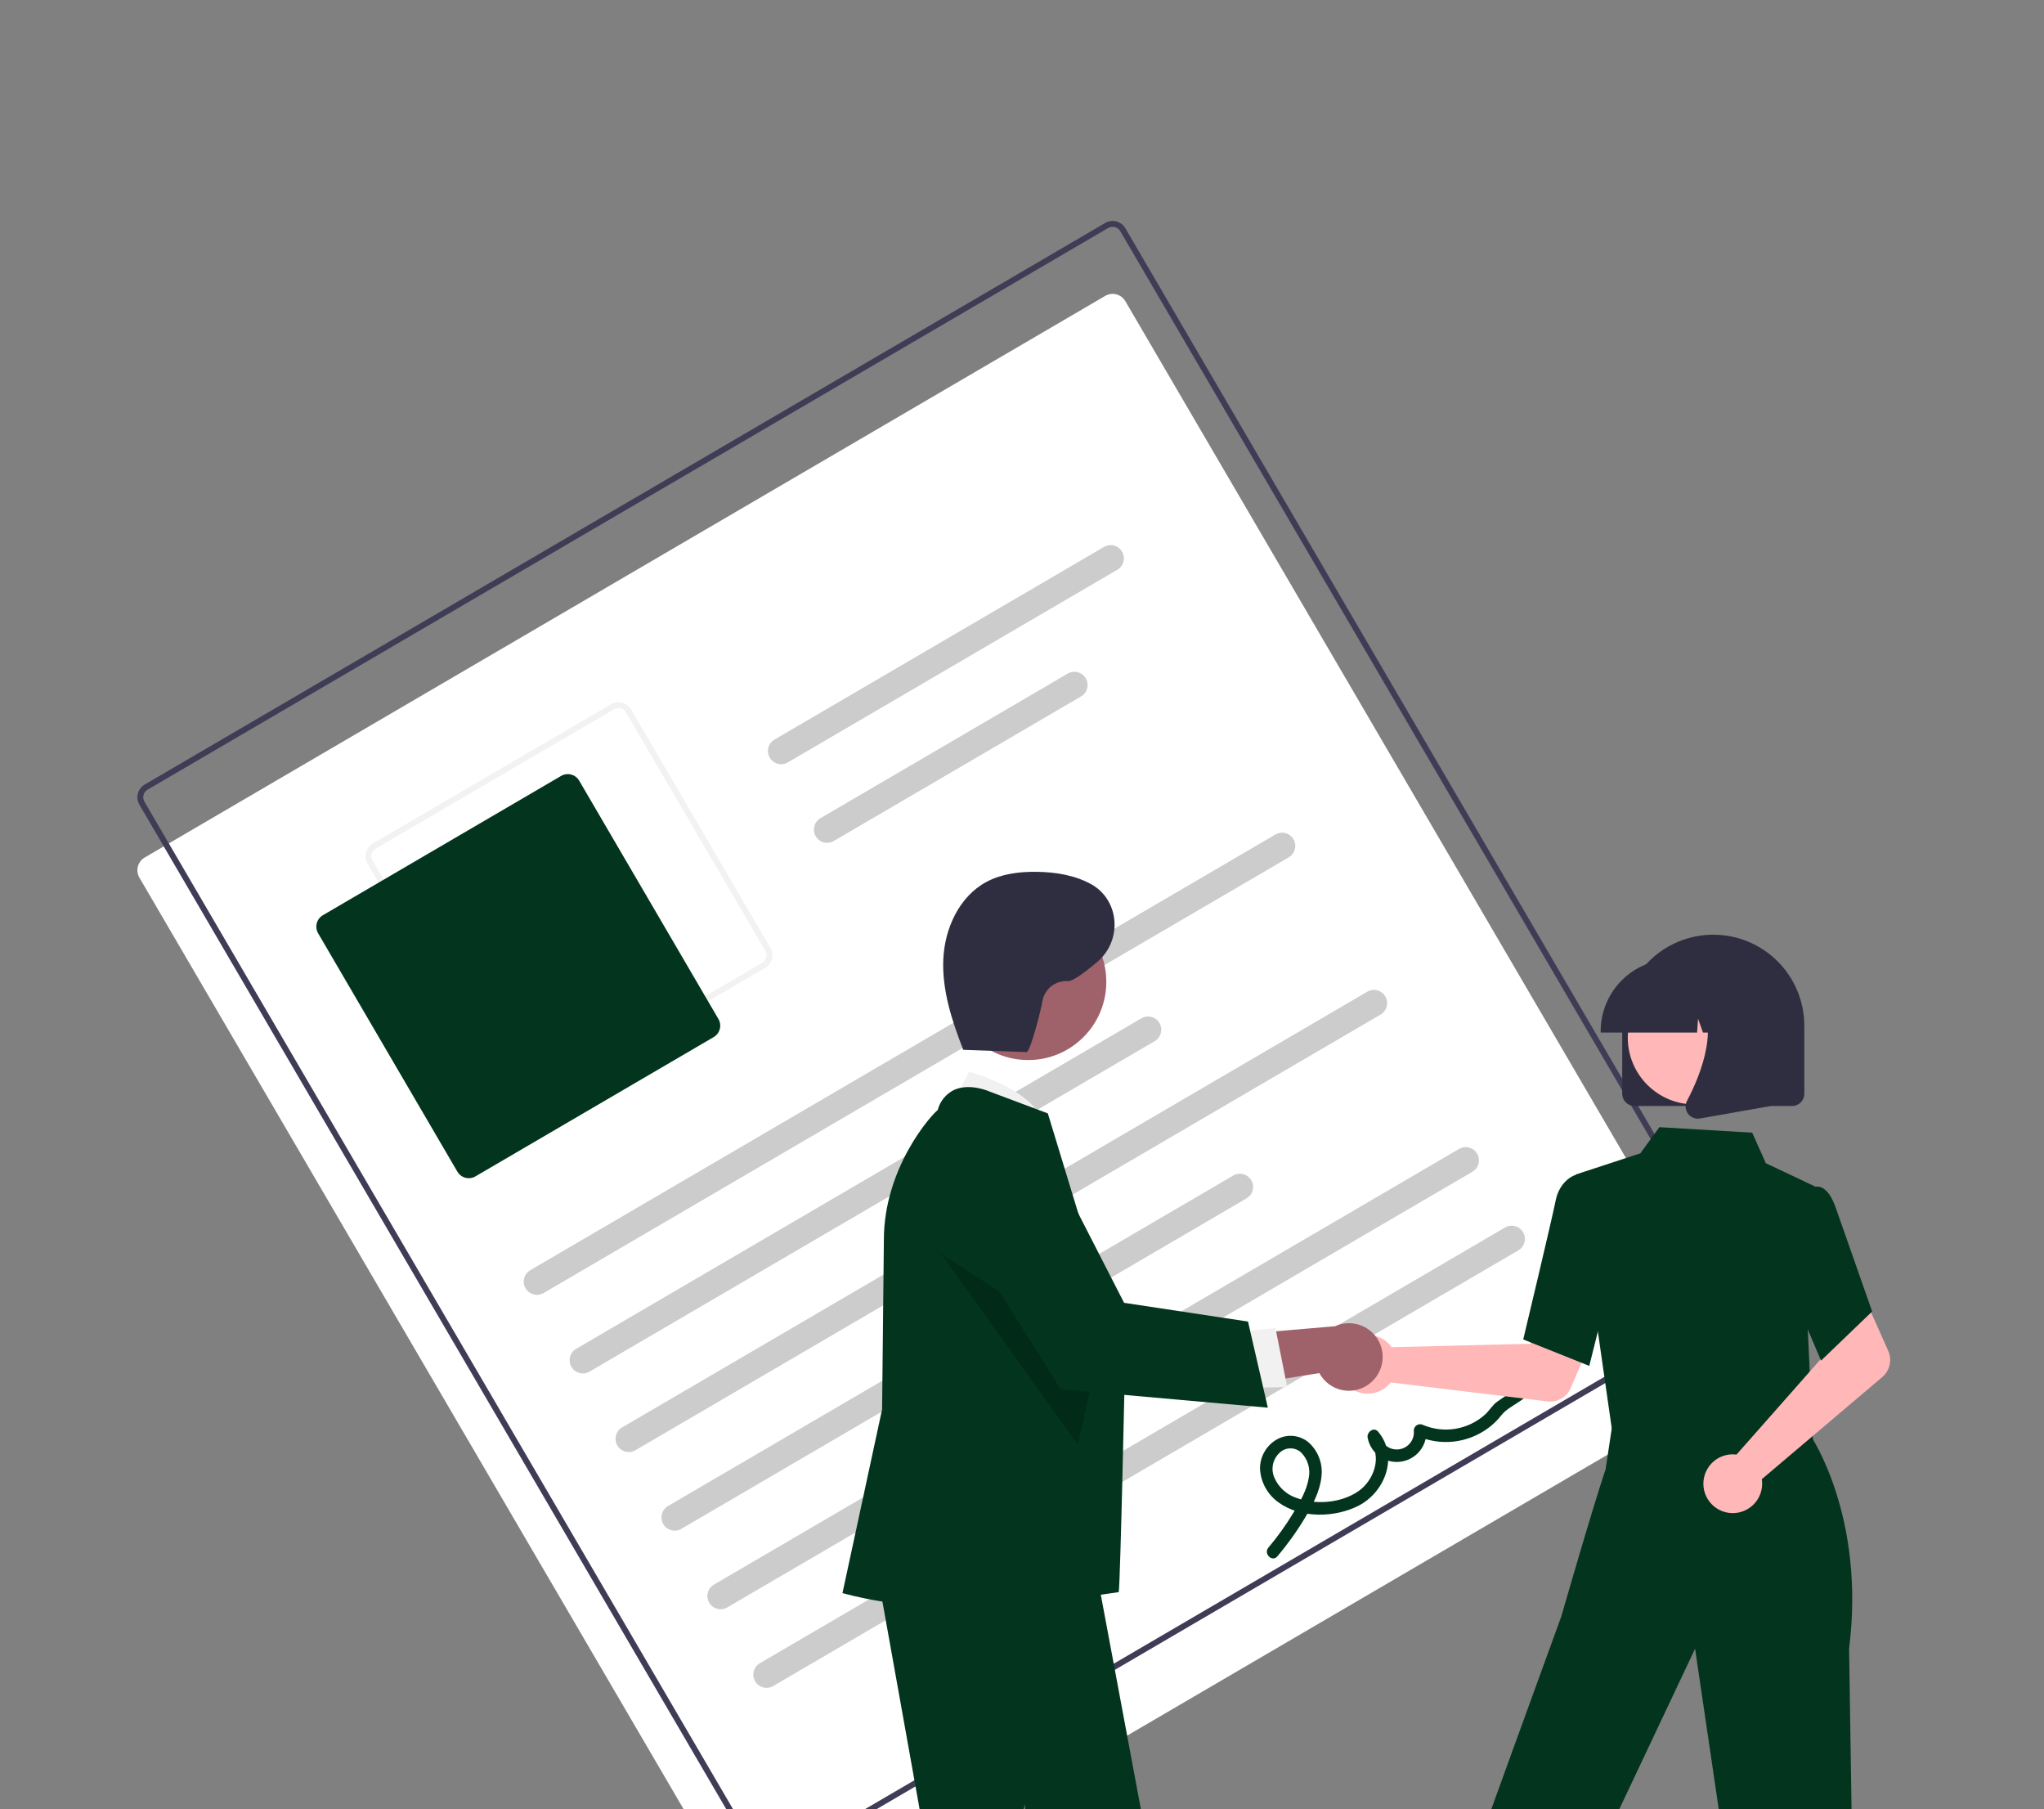 <svg xmlns="http://www.w3.org/2000/svg" width="226" height="200" viewBox="0 0 226 200" fill="none"><rect x="0" y="0" width="226" height="200" fill="#808080" stroke="none"/><g clip-path="url(#clip0_277_3)"><path d="M192.142 152.386L85.932 214.472C85.56 214.688 85.118 214.749 84.701 214.64C84.285 214.53 83.929 214.261 83.712 213.889L15.412 97.012C15.195 96.641 15.135 96.198 15.244 95.782C15.353 95.365 15.623 95.01 15.994 94.792L122.204 32.706C122.576 32.49 123.018 32.429 123.435 32.538C123.851 32.648 124.207 32.917 124.424 33.289L192.724 150.166C192.941 150.538 193.001 150.98 192.892 151.396C192.783 151.813 192.513 152.169 192.142 152.386Z" fill="white"></path><path d="M192.142 144.322L85.932 206.407C85.56 206.624 85.118 206.684 84.701 206.575C84.285 206.466 83.929 206.196 83.712 205.825L15.412 88.948C15.195 88.576 15.135 88.133 15.244 87.717C15.353 87.301 15.623 86.945 15.994 86.727L122.204 24.642C122.576 24.425 123.018 24.365 123.435 24.474C123.851 24.583 124.207 24.853 124.424 25.224L192.724 142.101C192.941 142.473 193.001 142.916 192.892 143.332C192.783 143.748 192.513 144.104 192.142 144.322ZM16.322 87.288C16.099 87.418 15.937 87.632 15.871 87.882C15.806 88.132 15.842 88.397 15.972 88.62L84.272 205.497C84.403 205.72 84.616 205.882 84.866 205.948C85.116 206.013 85.381 205.977 85.604 205.847L191.815 143.761C192.037 143.631 192.199 143.417 192.265 143.167C192.33 142.918 192.294 142.652 192.164 142.429L123.864 25.552C123.733 25.329 123.52 25.167 123.27 25.102C123.02 25.036 122.755 25.072 122.532 25.202L16.322 87.288Z" fill="#3F3D56"></path><path d="M84.594 106.992L58.251 122.39C57.88 122.607 57.437 122.667 57.021 122.558C56.605 122.449 56.249 122.179 56.031 121.808L40.635 95.462C40.418 95.09 40.358 94.647 40.467 94.231C40.576 93.814 40.846 93.459 41.217 93.241L67.56 77.843C67.931 77.626 68.374 77.565 68.79 77.674C69.206 77.784 69.562 78.053 69.78 78.425L85.176 104.771C85.393 105.143 85.453 105.586 85.344 106.002C85.235 106.418 84.965 106.774 84.594 106.992ZM41.545 93.802C41.322 93.932 41.16 94.146 41.095 94.395C41.029 94.645 41.065 94.911 41.196 95.134L56.592 121.48C56.722 121.703 56.936 121.865 57.185 121.93C57.435 121.996 57.701 121.96 57.924 121.83L84.266 106.431C84.489 106.301 84.651 106.087 84.716 105.837C84.782 105.587 84.746 105.322 84.615 105.099L69.219 78.752C69.089 78.53 68.875 78.368 68.626 78.302C68.376 78.237 68.11 78.273 67.887 78.403L41.545 93.802Z" fill="#F2F2F2"></path><path d="M78.911 114.638L52.568 130.037C52.234 130.232 51.836 130.286 51.461 130.188C51.086 130.089 50.766 129.847 50.57 129.512L35.174 103.166C34.979 102.831 34.925 102.433 35.023 102.058C35.121 101.684 35.364 101.363 35.698 101.168L62.041 85.769C62.375 85.574 62.773 85.52 63.148 85.618C63.523 85.716 63.843 85.959 64.039 86.293L79.435 112.64C79.63 112.974 79.684 113.373 79.586 113.747C79.488 114.122 79.245 114.442 78.911 114.638Z" fill="#03341E"></path><path d="M142.494 94.768L60.104 142.93C59.77 143.125 59.371 143.18 58.996 143.081C58.622 142.983 58.301 142.74 58.106 142.406C57.91 142.071 57.856 141.673 57.954 141.298C58.052 140.923 58.295 140.603 58.63 140.407L141.02 92.246C141.185 92.149 141.368 92.086 141.558 92.06C141.749 92.034 141.942 92.045 142.127 92.094C142.313 92.143 142.487 92.227 142.64 92.343C142.793 92.459 142.921 92.604 143.018 92.77C143.115 92.936 143.178 93.119 143.204 93.309C143.23 93.499 143.218 93.692 143.17 93.878C143.121 94.063 143.036 94.237 142.92 94.39C142.804 94.543 142.659 94.671 142.494 94.768Z" fill="#CCCCCC"></path><path d="M127.673 115.087L65.18 151.618C65.014 151.715 64.831 151.778 64.641 151.804C64.451 151.83 64.258 151.819 64.073 151.77C63.698 151.672 63.377 151.428 63.182 151.094C62.986 150.759 62.932 150.361 63.03 149.986C63.128 149.611 63.371 149.291 63.706 149.096L126.199 112.565C126.365 112.468 126.548 112.405 126.738 112.379C126.928 112.353 127.121 112.364 127.307 112.413C127.492 112.462 127.666 112.547 127.819 112.663C127.972 112.779 128.1 112.923 128.197 113.089C128.294 113.255 128.357 113.438 128.383 113.628C128.409 113.818 128.398 114.011 128.349 114.197C128.3 114.382 128.216 114.557 128.1 114.709C127.984 114.862 127.839 114.991 127.673 115.087Z" fill="#CCCCCC"></path><path d="M123.539 62.98L87.109 84.276C86.774 84.471 86.376 84.526 86.001 84.428C85.626 84.329 85.306 84.086 85.11 83.752C84.915 83.417 84.86 83.019 84.959 82.644C85.057 82.269 85.3 81.949 85.634 81.753L122.065 60.457C122.4 60.262 122.798 60.207 123.173 60.306C123.358 60.354 123.533 60.439 123.685 60.555C123.838 60.671 123.967 60.816 124.063 60.981C124.16 61.147 124.223 61.33 124.25 61.52C124.276 61.71 124.264 61.904 124.215 62.089C124.167 62.275 124.082 62.449 123.966 62.602C123.85 62.755 123.705 62.883 123.539 62.98Z" fill="#CCCCCC"></path><path d="M119.527 76.983L92.188 92.965C92.022 93.061 91.839 93.124 91.649 93.151C91.459 93.177 91.266 93.165 91.08 93.116C90.895 93.068 90.721 92.983 90.568 92.867C90.415 92.751 90.287 92.606 90.19 92.44C90.093 92.275 90.03 92.092 90.004 91.902C89.978 91.712 89.989 91.518 90.038 91.333C90.087 91.147 90.171 90.973 90.287 90.82C90.403 90.667 90.548 90.539 90.714 90.442L118.053 74.461C118.387 74.265 118.786 74.211 119.16 74.309C119.535 74.407 119.855 74.65 120.051 74.985C120.246 75.32 120.301 75.718 120.203 76.093C120.104 76.468 119.861 76.788 119.527 76.983Z" fill="#CCCCCC"></path><path d="M152.649 112.146L70.259 160.307C69.925 160.502 69.526 160.557 69.152 160.459C68.777 160.361 68.457 160.117 68.261 159.783C68.066 159.448 68.011 159.05 68.109 158.675C68.208 158.3 68.451 157.98 68.785 157.784L151.175 109.623C151.51 109.428 151.908 109.373 152.283 109.471C152.658 109.57 152.978 109.813 153.173 110.147C153.369 110.482 153.423 110.88 153.325 111.255C153.227 111.63 152.984 111.95 152.649 112.146Z" fill="#CCCCCC"></path><path d="M137.829 132.465L75.336 168.996C75.17 169.093 74.987 169.156 74.797 169.182C74.607 169.208 74.413 169.196 74.228 169.148C74.043 169.099 73.868 169.014 73.716 168.898C73.563 168.782 73.434 168.637 73.338 168.472C73.241 168.306 73.177 168.123 73.151 167.933C73.125 167.743 73.137 167.549 73.186 167.364C73.234 167.178 73.319 167.004 73.435 166.851C73.551 166.698 73.696 166.57 73.862 166.473L136.355 129.943C136.52 129.846 136.703 129.783 136.893 129.757C137.083 129.731 137.277 129.742 137.462 129.791C137.648 129.839 137.822 129.924 137.975 130.04C138.127 130.156 138.256 130.301 138.353 130.467C138.449 130.632 138.513 130.815 138.539 131.006C138.565 131.196 138.553 131.389 138.504 131.575C138.456 131.76 138.371 131.934 138.255 132.087C138.139 132.24 137.994 132.368 137.829 132.465Z" fill="#CCCCCC"></path><path d="M162.802 129.523L80.412 177.684C80.246 177.781 80.063 177.844 79.873 177.87C79.683 177.896 79.49 177.885 79.304 177.836C79.119 177.787 78.945 177.703 78.792 177.587C78.639 177.471 78.51 177.326 78.414 177.16C78.317 176.995 78.254 176.811 78.228 176.621C78.201 176.431 78.213 176.238 78.262 176.052C78.311 175.867 78.395 175.693 78.511 175.54C78.627 175.387 78.772 175.259 78.938 175.162L161.328 127C161.493 126.904 161.676 126.84 161.866 126.814C162.056 126.788 162.25 126.8 162.435 126.849C162.621 126.897 162.795 126.982 162.948 127.098C163.1 127.214 163.229 127.359 163.326 127.525C163.423 127.69 163.486 127.873 163.512 128.063C163.538 128.253 163.526 128.447 163.478 128.632C163.429 128.818 163.344 128.992 163.228 129.145C163.112 129.298 162.967 129.426 162.802 129.523Z" fill="#CCCCCC"></path><path d="M167.881 138.212L85.491 186.373C85.326 186.47 85.142 186.533 84.952 186.559C84.762 186.585 84.569 186.573 84.383 186.525C84.198 186.476 84.024 186.391 83.871 186.275C83.718 186.159 83.59 186.014 83.493 185.849C83.396 185.683 83.333 185.5 83.307 185.31C83.281 185.12 83.293 184.927 83.341 184.741C83.39 184.555 83.475 184.381 83.591 184.228C83.706 184.076 83.851 183.947 84.017 183.85L166.407 135.689C166.573 135.592 166.756 135.529 166.946 135.503C167.136 135.477 167.329 135.488 167.514 135.537C167.7 135.586 167.874 135.671 168.027 135.787C168.18 135.903 168.308 136.047 168.405 136.213C168.502 136.379 168.565 136.562 168.591 136.752C168.617 136.942 168.605 137.135 168.557 137.321C168.508 137.506 168.423 137.681 168.307 137.833C168.192 137.986 168.047 138.115 167.881 138.212Z" fill="#CCCCCC"></path><path d="M141.237 172.035C142.381 170.687 143.412 169.246 144.317 167.727C145.129 166.356 145.925 164.891 146.104 163.283C146.196 162.599 146.125 161.902 145.896 161.25C145.668 160.598 145.289 160.01 144.79 159.532C144.308 159.088 143.698 158.808 143.046 158.734C142.395 158.66 141.737 158.795 141.168 159.12C140.591 159.451 140.115 159.931 139.79 160.511C139.464 161.09 139.301 161.747 139.318 162.411C139.365 163.142 139.577 163.854 139.937 164.492C140.297 165.13 140.796 165.679 141.398 166.097C143.833 167.862 147.636 167.77 150.232 166.427C153.155 164.914 154.666 160.957 152.369 158.248C151.891 157.685 151.096 158.314 151.216 158.922C151.368 159.743 151.827 160.475 152.5 160.969C153.174 161.462 154.01 161.68 154.838 161.578C155.667 161.475 156.425 161.06 156.958 160.418C157.491 159.775 157.758 158.953 157.706 158.12L156.673 158.723C157.939 159.284 159.33 159.502 160.707 159.354C162.083 159.206 163.397 158.699 164.515 157.882C165.068 157.48 165.562 157.003 165.983 156.464C166.488 155.804 167.337 155.378 168.024 154.903L172.979 151.479C173.707 150.976 173.014 149.776 172.28 150.283L167.793 153.384C167.045 153.901 166.293 154.411 165.55 154.934C165.018 155.308 164.691 155.912 164.208 156.356C163.293 157.18 162.163 157.726 160.949 157.931C159.735 158.137 158.488 157.993 157.353 157.516C157.247 157.459 157.129 157.431 157.009 157.433C156.889 157.435 156.771 157.468 156.667 157.528C156.564 157.589 156.477 157.675 156.417 157.779C156.356 157.882 156.323 158 156.32 158.12C156.375 158.617 156.231 159.116 155.92 159.507C155.609 159.899 155.155 160.152 154.659 160.21C154.162 160.269 153.662 160.129 153.268 159.821C152.874 159.513 152.618 159.062 152.555 158.566L151.402 159.24C152.883 160.987 151.897 163.668 150.19 164.84C148.281 166.152 145.46 166.379 143.308 165.564C142.78 165.383 142.295 165.094 141.884 164.717C141.473 164.339 141.144 163.881 140.917 163.37C140.708 162.909 140.648 162.394 140.746 161.897C140.845 161.4 141.097 160.947 141.467 160.601C141.787 160.284 142.218 160.105 142.668 160.1C143.119 160.095 143.553 160.265 143.88 160.575C144.237 160.939 144.498 161.385 144.642 161.873C144.785 162.362 144.806 162.878 144.703 163.377C144.481 164.765 143.714 166.045 143.001 167.23C142.186 168.581 141.264 169.864 140.245 171.068C139.674 171.744 140.659 172.719 141.237 172.035Z" fill="#03341E"></path><path d="M153.534 148.521C153.653 148.644 153.763 148.776 153.861 148.916L169.204 148.54L170.993 145.269L176.282 147.326L173.677 153.424C173.466 153.917 173.101 154.328 172.637 154.596C172.173 154.864 171.635 154.974 171.103 154.909L153.769 152.815C153.361 153.333 152.804 153.714 152.173 153.907C151.542 154.101 150.868 154.098 150.239 153.898C149.61 153.699 149.057 153.313 148.653 152.792C148.249 152.27 148.013 151.638 147.977 150.979C147.941 150.32 148.106 149.666 148.451 149.104C148.795 148.541 149.303 148.097 149.906 147.83C150.51 147.563 151.18 147.486 151.828 147.61C152.476 147.733 153.071 148.051 153.534 148.521Z" fill="#FFB7B7"></path><path d="M179.027 152.737L178.662 158.649L189.326 159.79L200.483 160.984L197.199 152.007L179.027 152.737Z" fill="#FFB7B7"></path><path d="M178.328 158.725L174.185 129.843L181.365 127.489L183.474 124.597L193.736 125.204L195.243 128.579L200.715 131.166L199.874 146.785L200.487 159.852L178.328 158.725Z" fill="#03341E"></path><path d="M175.722 150.985L168.419 148.063L168.45 147.933C168.481 147.802 171.589 134.81 172.002 132.723C172.432 130.548 174.003 129.947 174.069 129.922L174.118 129.904L177.008 130.784L178.278 140.759L175.722 150.985Z" fill="#03341E"></path><path d="M161.496 238.177L151.774 236.183L167.312 193.302L172.63 178.676C172.63 178.676 176.003 166.948 177.527 162.41L178.446 156.321L200.216 158.731C200.216 158.731 206.296 167.662 204.449 182.218L205.284 236.931L195.563 237.429L187.42 182.249L173.129 212.499C173.129 212.499 168.624 225.407 165.401 228.205L161.496 238.177Z" fill="#03341E"></path><path d="M191.488 160.762C191.659 160.757 191.83 160.767 192 160.79L202.156 149.282L200.975 145.746L206.078 143.265L208.778 149.323C208.996 149.812 209.05 150.359 208.931 150.881C208.811 151.404 208.526 151.873 208.117 152.22L194.797 163.509C194.898 164.16 194.799 164.828 194.512 165.422C194.225 166.016 193.764 166.509 193.19 166.834C192.617 167.16 191.958 167.303 191.301 167.245C190.643 167.187 190.02 166.93 189.512 166.509C189.005 166.087 188.637 165.521 188.459 164.886C188.281 164.251 188.301 163.576 188.515 162.952C188.73 162.329 189.129 161.785 189.66 161.393C190.191 161.002 190.829 160.782 191.488 160.762Z" fill="#FFB7B7"></path><path d="M201.346 150.402L197.11 140.435L198.762 133.493L200.543 131.243C200.673 131.187 200.814 131.159 200.955 131.161C201.097 131.162 201.237 131.193 201.367 131.251C202.023 131.515 202.582 132.325 203.029 133.659L206.999 144.97L201.346 150.402Z" fill="#03341E"></path><path d="M179.365 120.903V113.389C179.365 110.719 180.426 108.158 182.314 106.269C184.202 104.381 186.763 103.32 189.433 103.32C192.103 103.32 194.663 104.381 196.551 106.269C198.439 108.158 199.5 110.719 199.5 113.389V120.903C199.5 121.262 199.357 121.606 199.104 121.859C198.85 122.113 198.506 122.255 198.148 122.256H180.718C180.359 122.255 180.015 122.113 179.762 121.859C179.508 121.606 179.366 121.262 179.365 120.903Z" fill="#2F2E41"></path><path d="M187.361 122.081C191.438 122.081 194.742 118.776 194.742 114.699C194.742 110.622 191.438 107.317 187.361 107.317C183.285 107.317 179.98 110.622 179.98 114.699C179.98 118.776 183.285 122.081 187.361 122.081Z" fill="#FFB7B7"></path><path d="M176.982 113.99C176.984 111.879 177.824 109.854 179.317 108.361C180.81 106.868 182.834 106.028 184.946 106.026H186.448C188.56 106.028 190.584 106.868 192.077 108.361C193.57 109.854 194.409 111.879 194.412 113.99V114.141H191.236L190.153 111.107L189.937 114.141H188.296L187.749 112.61L187.64 114.141H176.982L176.982 113.99Z" fill="#2F2E41"></path><path d="M186.635 123.101C186.486 122.899 186.397 122.659 186.378 122.409C186.359 122.158 186.412 121.908 186.529 121.686C188.121 118.657 190.351 113.06 187.392 109.608L187.179 109.36H195.77V122.26L187.966 123.637C187.887 123.651 187.806 123.658 187.726 123.658C187.513 123.658 187.303 123.608 187.113 123.511C186.924 123.414 186.76 123.273 186.635 123.101Z" fill="#2F2E41"></path><path d="M105.033 122.647L107.138 118.486C107.138 118.486 114.982 120.452 115.695 124.998L105.033 122.647Z" fill="#F1F1F1"></path><path d="M96.347 170.226L102.072 202.183L86.869 229.075L95.951 232.63L111.353 206.562L113.327 199.453L114.512 236.579L122.703 236.331L126.459 201.664L120.435 169.436L96.347 170.226Z" fill="#03341E"></path><path d="M107.215 177.78C98.803 177.78 93.463 176.171 93.343 176.146L93.149 176.104L97.531 155.787L97.728 137.047C97.728 129.105 102.954 123.25 103.679 122.71C103.801 122.228 104.027 121.778 104.341 121.392C104.655 121.007 105.049 120.694 105.496 120.477C107.239 119.686 109.37 120.635 109.459 120.676L115.853 123.073L115.883 123.162C115.96 123.389 124.381 151.04 124.381 151.04C124.381 151.04 123.872 175.199 123.694 175.991C123.694 175.991 111.889 177.78 107.215 177.78Z" fill="#03341E"></path><path d="M113.68 117.176C118.453 117.176 122.322 113.306 122.322 108.533C122.322 103.759 118.453 99.89 113.68 99.89C108.908 99.89 105.039 103.759 105.039 108.533C105.039 113.306 108.908 117.176 113.68 117.176Z" fill="#9F616A"></path><path opacity="0.2" d="M104.043 138.58L119.161 159.677L121.394 149.825L104.043 138.58Z" fill="black"></path><path d="M151.444 152.935C151.019 153.271 150.525 153.51 149.998 153.635C149.47 153.76 148.921 153.767 148.391 153.657C147.86 153.547 147.359 153.322 146.925 152.998C146.491 152.673 146.133 152.258 145.876 151.78L132.863 153.863L135.682 147.621L147.607 146.6C148.438 146.222 149.379 146.163 150.251 146.432C151.123 146.702 151.866 147.282 152.339 148.063C152.812 148.844 152.982 149.771 152.817 150.669C152.652 151.567 152.164 152.373 151.444 152.935Z" fill="#9F616A"></path><path d="M136.35 147.266L141.026 146.807L142.322 153.331L136.438 153.435L136.35 147.266Z" fill="#F1F1F1"></path><path d="M140.181 155.604L117.281 153.564L105.719 135.173L105.683 135.01C105.355 133.508 105.585 131.937 106.329 130.592C107.074 129.246 108.283 128.218 109.73 127.699C111.178 127.18 112.765 127.205 114.195 127.77C115.625 128.336 116.8 129.402 117.501 130.77L124.289 144.012L137.988 146.083L140.181 155.604Z" fill="#03341E"></path><path d="M106.316 116.037L113.489 116.294C113.926 116.31 115.113 111.591 115.268 110.612C115.391 109.975 115.741 109.404 116.254 109.006C116.767 108.608 117.407 108.411 118.055 108.451C118.592 108.501 119.945 107.498 121.342 106.31C123.995 104.055 123.857 99.819 120.943 97.913C120.864 97.861 120.785 97.814 120.709 97.771C118.871 96.742 116.72 96.396 114.614 96.37C112.705 96.346 110.741 96.586 109.059 97.49C106.044 99.111 104.439 102.652 104.298 106.073C104.157 109.494 105.253 112.839 106.498 116.028" fill="#2F2E41"></path></g><defs><clipPath id="clip0_277_3"><rect width="226" height="200" fill="white"></rect></clipPath></defs></svg>